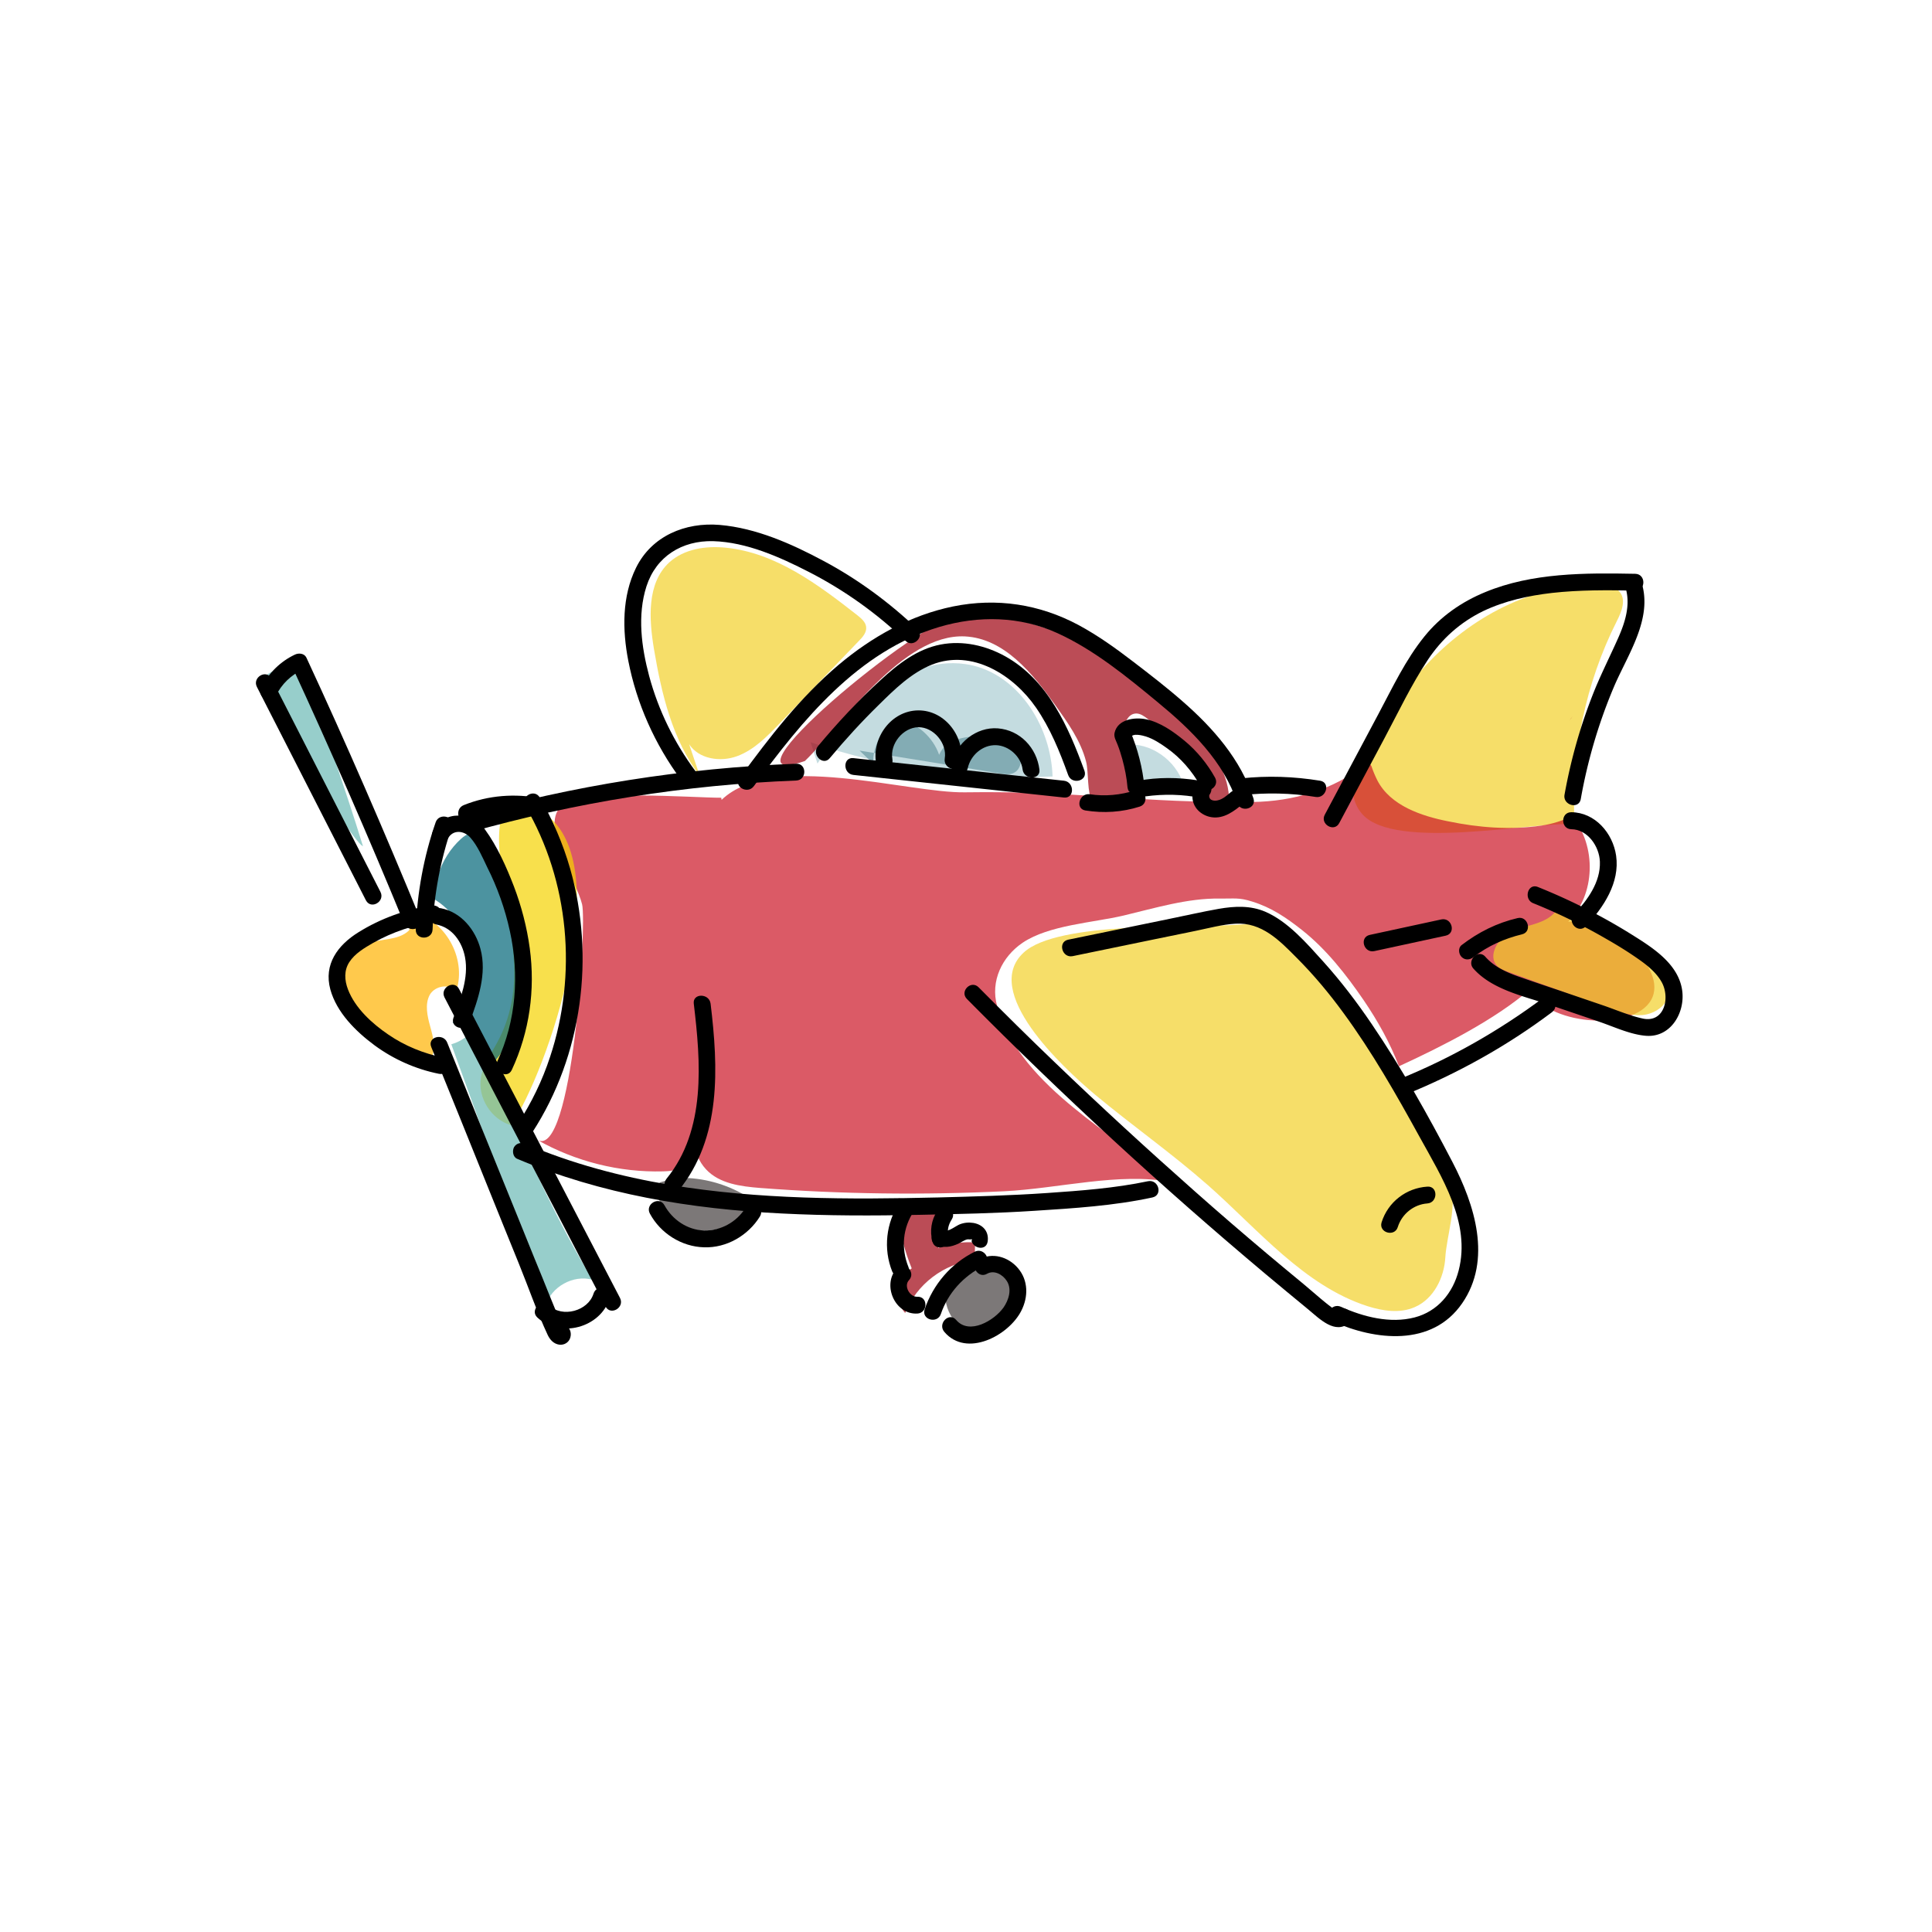 <svg xmlns="http://www.w3.org/2000/svg" width="1000" height="1000"><style>.st0,.st4{opacity:.7;fill:#f3d02a}.st4{fill:#9e000f}</style><path class="st0" d="M815 426.5c-2-36.1 5.6-72.8 21.9-105.1 2.5-4.9 5-11.2 1.2-15.3-2.1-2.3-5.5-2.8-8.7-3-33.3-1.9-65.8 14.8-89 38.8-15.4 15.9-54.2 59.1-35 79.8 17.2 18.5 87 3.9 109.6 4.8z"/><path d="M813.3 371.7l.6-.9c-.1.1-.6.8-1.6 2.2.1-.1.2-.2.2-.3.3-.3.5-.6.8-1z" fill="#aa222e"/><path d="M811.7 477.1c14.3-14.1 14.7-39.4 2-54.6-5 2.3-10.3 4-15.7 4.8-16.2 2.4-32.6 1.1-48.5-2.2-13.6-2.7-29.8-8-36.6-21.2-1.2-2.4-2.2-4.8-3-7.2-.5-1.4-2.2-1.9-3.4-1-16.1 13.1-37.3 19.1-58 19.4-58.9.7-89.5-5.9-149-5-29.8.5-99.5-21.5-126 3.9-.1-.4-.1-.8-.2-1.1-13.9.1-74.5-4.8-83.3 4.8-10 11 8.2 37.7 11.3 50.4 2.5 10.7-5 132.2-23.2 121.9 19.7 11.2 42.5 16.9 65.1 16.3 3.2-.1 6.5-.3 9.1-2.2 2.8-2 4.1-5.3 5.3-8.5.6-1.6 1.1-3.2 1.7-4.8.5 5.3 2.3 10.3 6.1 14.4 6.9 7.5 18.1 8.9 28.2 9.7 41.9 3.2 84.1 3.7 126.1 1.7 28.2-1.4 59.8-9.9 86.2-4.8.7.1 1.5.3 2.2.5-.5-.9-.9-1.7-1.3-2.6-17.4-11.4-34.7-22.9-50.8-36.1-17-13.9-33.9-31.1-39.9-52.9-3.6-12.9 2.6-25.6 13.3-32.8 13.6-9.1 36.3-10.3 52.1-14 16-3.8 33.3-9.1 49.8-8.8 7.6.1 9.8-.7 17 1.6 9.9 3.1 17.5 8.3 25.5 14.6 12.7 10 23 23.2 32.1 36.5 7.2 10.6 13.6 22 18.2 34.1 22.8-10.5 50-24.3 67.9-39.9 7 18.2 53 22.6 62.6 5.6 9.6-17-23.6-43.8-42.9-40.5z" opacity=".7" fill="#cc1425"/><path class="st0" d="M362.2 401.6c-14.2-18.7-19.8-42.5-23.7-65.6-2.6-15.6-3.8-34.1 7.9-44.9 7.7-7 19-8.7 29.4-7.6 25.7 2.6 47.6 19 67.9 34.9 2 1.6 4.3 3.5 4.6 6 .4 2.9-1.8 5.4-3.9 7.5-13.7 14.3-27.5 28.6-41.2 42.9-6.4 6.6-13 13.4-21.7 16.6s-19.8 1.5-24.8-6.2"/><path d="M423.1 395.2c9.4-13.2 18.9-26.6 31.5-36.8s28.8-17 44.9-14.7c26.5 3.7 44.5 31.4 45.3 58.2-42.4 2-85.1-4-125.2-17.7m171.5 23.7c-6.3-5.4-8.9-14.7-6.4-22.6 13.3-.1 25.9 10.3 28.5 23.3" opacity=".7" fill="#acced4"/><path class="st4" d="M464.9 629.7c1.1 9.2 3.5 18.2 7 26.8-7.6 4.6-9.4 16.5-3.4 23.1 5.8-14.8 20.2-25.8 36-27.3.1-3.1.1-6.2.2-9.2-6.5-.5-13 .5-19.1 2.8-.4-7.5-.8-15-1.1-22.5-6.6.6-13.4-.5-19.4-3.3"/><path d="M508.2 652.7c-5.2 2.4-10.5 4.8-15.8 7.3-7 9.7-1.7 25.7 9.7 29.3 11.5 3.6 24.9-6.5 24.7-18.5-.2-12-14.1-21.6-25.4-17.5M341.5 612c-3.4 9.4 3.8 20.1 13.3 23.4s19.9.8 29-3.3c2.8-1.2 5.8-3 6.2-6 .6-3.7-2.9-6.6-6.1-8.4-10.4-5.7-22.3-8.5-34.1-8" fill="#454040" opacity=".7"/><path d="M215 472.7c16.7 4.7 26.9 25 20.8 41.2-2.1-5.2-10.7-3.9-13.4 1.1-2.6 4.9-1.2 11 .3 16.4 1.5 5.4 3 11.4.5 16.4-14.4-4.2-29.7-8.9-39.1-20.6s-8.5-32.6 5.2-38.5c7.3-3.1 16.7-1.6 22.4-7.1" opacity=".7" fill="#ffb300"/><path class="st4" d="M499.4 329.4c20.4 1 35 19.1 46.9 35.7 6.4 9 13 18.2 15.8 28.9 1.5 5.4.4 16.5 3.4 21.2 3 4.7 14.6 2 19.1-1.5 0-10.9-3.2-21.3-3.3-32.2 0-5.2 1.6-12.1 6.8-12.2 2.2 0 4.1 1.4 5.8 2.7 12.1 9.4 24.8 19.5 30.2 33.9 1.5 4-.2 10.7-4.2 9 4.6 3.3 10.8 4.1 16.1 2.3 1.3-13.3-6.1-25.8-14.5-36.2-25.9-32.4-63.8-54.9-104.6-62.1-6.3-1.1-12.8-1.9-19.1-1.2-21.7 2.4-130.4 93.1-81.2 76.2 19.5-18.9 50.4-66 82.8-64.5z"/><path d="M257.3 539.7c-3.1 5.8-7.1 11.3-8.3 17.7-2 10.6 5.2 22.1 15.6 25 18.6-27.4 55.5-134.3 17.5-161.2-30.6-21.7-23.9 21-21.4 37.5 4.3 28.1 11.2 54.1-3.4 81z" opacity=".7" fill="#f5d400"/><path d="M138.3 349.1c-4 2.9 40.5 83.3 49.6 89-9.4-30.7-20.4-61-30-91.8-6.5-2.2-14-1.1-19.6 2.8zm122 220.1l-15.9-35.7c-2.5 3.1-6 5.5-10.1 6.8-.2.1-.4.1-.7.2 16.3 45.1 32.6 90.3 48.8 135.4 2.8-9.9 14.4-16.3 24.3-13.5-18-29.6-32.2-61.4-46.4-93.2z" fill="#6bb9b6" opacity=".7"/><path d="M452 395.3c-.5-9.4 4.9-18.8 13.2-23.1 9.5 2 17.7 9.3 20.9 18.5 3.3-8.2 14.1-9.9 23-9.6 5.8.1 12 .7 16.2 4.6s4.4 12.3-.9 14.5c-2.2.9-4.7.5-7.1.1-24.1-4-48.2-7.9-72.4-11.8" opacity=".7" fill="#6998a1"/><path d="M225.6 475.1c-3.2-14.7 1.9-30.9 13.1-41 1.4-1.2 3-2.5 4.8-2.5 3.1 0 5.1 3.1 6.6 5.9 9.1 18.1 17.7 36.8 20.2 56.9s-1.8 41.9-15.7 56.5c-4.3-9.1-11.5-16.7-20.3-21.5 17.8-19 10.8-54.8-12.8-65.7" opacity=".7" fill="#006678"/><path d="M225.5 425.6c-6.2 17.9-9.6 36.6-10.3 55.5-.2 5.6 8.5 5.6 8.7 0 .7-18.2 4.1-36 10-53.2 1.8-5.3-6.6-7.5-8.4-2.3z"/><path d="M231.8 434.1c2.5-4.8 8.3-4.4 11.7-.5 3.7 4.2 6.2 10.1 8.6 15.1 5.3 10.5 9.3 21.7 11.8 33.2 5 22.6 3.3 46.4-6.5 67.5-2.4 5 5.1 9.5 7.5 4.4 9.2-19.8 12.2-41.5 9.3-63-1.5-11-4.3-21.7-8.2-32-3.9-10.1-8.6-20.7-15-29.5-6.6-9.2-21.2-10.1-26.8.6-2.5 4.8 5 9.2 7.6 4.2z"/><path d="M242.4 425.1c11.3-4.5 23.4-5.9 35.3-3.5 5.5 1.1 7.8-7.3 2.3-8.4-13.4-2.6-27.2-1.6-39.9 3.5-5.2 2-2.9 10.4 2.3 8.4z"/><path d="M271.9 417.2c22.8 38.9 27 87.2 12.8 129.9-4 12.2-9.6 23.7-16.6 34.5-3 4.7 4.5 9.1 7.5 4.4 25.8-39.8 32.5-90.9 19.5-136.4-3.7-12.9-9-25.2-15.7-36.8-2.8-4.8-10.3-.5-7.5 4.4zm-48.5 51.5c-13.4 2-26.4 6.7-37.8 13.8-10.7 6.6-18.2 16.6-14.6 29.7 3.3 11.9 13.1 21.6 22.8 28.8 9.9 7.3 21.4 12.4 33.4 14.8 5.5 1.1 7.8-7.3 2.3-8.4-10.2-2.1-19.9-6-28.5-11.9-8.4-5.7-17.2-13.7-20.9-23.4-1.8-4.7-2.1-9.8.7-14.1 2.9-4.5 7.9-7.4 12.4-10 10.1-5.7 21.1-9.3 32.5-11 5.6-.8 3.2-9.1-2.3-8.3z"/><path d="M225.8 478.5c8.3 1.6 13.4 9 14.9 17 2 10.6-2.4 21.6-6 31.3-1.9 5.3 6.5 7.5 8.4 2.3 4.4-12 9-25.1 5.6-37.9-2.6-9.9-10-19.1-20.5-21.1-5.6-1.1-8 7.3-2.4 8.4zm17-47.6c55.2-15.6 112-24.7 169.3-26.9 5.6-.2 5.6-8.9 0-8.7-58 2.2-115.7 11.3-171.6 27.2-5.4 1.5-3.1 9.9 2.3 8.4z"/><path d="M390.2 406.9c25-34.1 53.8-69.8 96-82.4 20.3-6 41.7-5.6 61.1 3.2 19.1 8.7 36 22.6 52.1 35.9 17.1 14.1 33.9 30.4 41 52 1.7 5.3 10.1 3 8.4-2.3-6.6-20.2-20.8-36.4-36.6-50.2-8.2-7.2-16.9-13.9-25.5-20.5-9-6.9-18.3-13.6-28.3-19-20.3-10.9-42.5-14.3-65.1-9.7-22.1 4.5-42.1 15.8-59.2 30.2-19.9 16.8-35.9 37.6-51.2 58.5-3.5 4.4 4 8.8 7.3 4.3z"/><path d="M429.5 392.4c8-9.6 16.4-18.8 25.3-27.5 8.1-8 16.8-16.6 27.6-20.9 20.8-8.2 42.2 5.4 53.8 22.2 7.4 10.7 12.3 22.8 16.7 35 1.9 5.2 10.3 3 8.4-2.3-8.3-22.7-18.9-46.9-41-59.2-10.1-5.6-21.9-8.3-33.4-6.1-12.1 2.3-22.2 10.2-31 18.3-11.6 10.6-22.4 22.2-32.5 34.3-3.6 4.3 2.6 10.5 6.1 6.2z"/><path d="M441.7 401.1c36.3 3.9 72.7 7.8 109 11.7 5.6.6 5.5-8.1 0-8.7-36.3-3.9-72.7-7.8-109-11.7-5.5-.6-5.5 8.1 0 8.7zm150.7 6.5c-1-10.2-3.5-20-7.5-29.4.2 1.1.3 2.2.4 3.4 1-2.3 6.2-.9 7.8-.4 3.8 1.2 7.5 3.6 10.7 5.9 7.3 5.1 13.2 12 17.6 19.8 2.7 4.9 10.2.5 7.5-4.4-4-7.2-9.4-13.8-15.8-19.1-5.7-4.7-12.6-9.6-19.9-11.1-5.8-1.2-14.7-.1-16.3 7-.5 2.2.8 4.1 1.5 6 1 2.5 1.8 5.1 2.5 7.6 1.3 4.8 2.3 9.7 2.7 14.7.7 5.5 9.4 5.6 8.8 0z"/><path class="st0" d="M566.7 566.5c19.7 16.4 39.5 30.2 58.7 47.1 25.7 22.7 49.7 52 82.5 62.5 7.9 2.5 16.7 3.8 24.3.5 9.8-4.2 15.3-15.2 15.9-25.8s6.3-27.3 2.6-37.2C733.9 569 702 533 674.3 494.1c-3.4-4.8-7.1-9.7-12.2-12.5-6.7-3.7-14.8-3.4-22.5-2.9-23.2 1.5-92.2-1.9-109.7 14.3-22.1 20.2 19.7 59.1 36.8 73.5z"/><path d="M592.9 412.2c9.6-1.3 19.2-1.1 28.7.8 5.5 1.1 7.8-7.3 2.3-8.4-10.3-2-20.7-2.5-31-1.1-2.3.3-4.3 1.8-4.3 4.4-.1 2 2 4.6 4.3 4.3z"/><path class="st0" d="M805 472c-5.2 6.2-14.3 6.7-21.8 9.7s-13.9 13.2-7.9 18.6c1.4 1.3 3.2 1.9 5 2.6 17.1 6.2 34.3 12.5 51.4 18.7 5.9 2.2 12.1 4.3 18.3 3.8s12.7-4.7 13.8-10.9c1.3-7.4-5.1-13.8-11.2-18.2-15.6-11.5-33-20.6-51.3-26.9"/><path d="M267.7 599.8c43.4 18.4 90.1 26 137 28.3 23.6 1.2 47.3 1.2 71 .7 20-.4 40-.8 59.9-2.1 20.3-1.3 41-2.6 60.9-6.9 5.5-1.2 3.2-9.5-2.3-8.4-17.1 3.6-34.8 4.9-52.2 6.1-18.8 1.3-37.6 1.8-56.5 2.3-46.2 1.1-92.9 1.1-138.6-6.5-25.6-4.3-50.9-11-74.8-21.2-2.2-.9-4.6-.6-6 1.6-1.1 2-.6 5.2 1.6 6.1zm232.8-82.7c49.3 49.8 100.9 97.3 154.5 142.3 7.4 6.2 14.8 12.3 22.2 18.4 5.6 4.6 13.9 13.3 21.3 6.8 4.2-3.7-2-9.9-6.2-6.2-1 .9-15.8-12.4-17.5-13.7-6.3-5.2-12.7-10.5-19-15.8-12.6-10.6-25.1-21.4-37.4-32.3-24.5-21.7-48.6-43.8-72.2-66.5-13.4-12.8-26.6-25.9-39.6-39-3.9-4.1-10.1 2-6.1 6z"/><path d="M555.2 494.9c14.2-2.9 28.5-5.9 42.7-8.8 7-1.4 14-2.9 21-4.3 6.8-1.4 13.7-3.3 20.6-3.7 13.6-.8 22.8 8.7 31.7 17.7 8.8 8.8 16.8 18.4 24.1 28.4 14.9 20.3 27.4 42.3 39.5 64.3 11.4 20.7 26.6 44.4 20.2 69.1-3 11.7-10.9 21.2-22.8 24.3-12.7 3.3-26.5-.3-38.1-5.5-5.1-2.3-9.5 5.2-4.4 7.5 22.1 10 51.5 13.3 67.1-9.3 15.6-22.6 6.5-51-5-73.1-12.7-24.4-26.4-48.8-41.9-71.6-7.6-11.2-15.9-22.1-25-32.2-8.5-9.4-18.2-20.7-30-25.8-7.7-3.3-15.9-2.9-24-1.5-8.6 1.5-17.1 3.5-25.6 5.2l-52.5 10.8c-5.4 1.2-3.1 9.6 2.4 8.5zM360 399.2c-11-14.8-19.2-31.5-24-49.3-4-15-6.2-31.4-1.4-46.4 5-15.5 18.4-23.8 34.5-23.4 17.3.5 34.5 8.2 49.7 16 18.3 9.4 35.1 21.4 49.9 35.6 4 3.9 10.2-2.3 6.1-6.1-14.5-13.8-30.8-25.8-48.4-35.2-16.6-8.9-35-17.1-53.9-18.7-17.8-1.5-35.2 5.7-43.3 22.2-7.3 14.8-7.1 32.2-4 48.1 4.3 22.2 13.8 43.4 27.3 61.6 3.3 4.5 10.8.1 7.5-4.4zm-227-43.6L189.4 466c2.6 5 10.1.6 7.5-4.4l-56.4-110.4c-2.6-5-10.1-.6-7.5 4.4z"/><path d="M142.7 360.3c3.1-6.3 7.9-10.9 14.3-13.9-2-.5-4-1-5.9-1.6 20.3 44 39.7 88.4 58.1 133.2 2.1 5.1 10.5 2.9 8.4-2.3-18.7-45.5-38.3-90.7-59-135.3-1.1-2.3-4-2.5-5.9-1.6-7.5 3.5-13.7 9.6-17.4 17-2.6 5.1 4.9 9.5 7.4 4.5zm80.5 181.6c10.1 24.9 20.2 49.8 30.2 74.7 5 12.5 10.1 24.9 15.1 37.3 5 12.3 9.4 25.1 15 37.1 1.2 2.5 3.1 4.6 6 5 2.6.3 5-1.2 5.7-3.7 1.5-5.3-4.3-9.2-8.4-5.7-4.3 3.6 1.9 9.7 6.1 6.2l.3-.3c-1.4.4-2.8.8-4.2 1.1 5.7.8 1.4-8.3.8-9.9-.5-1.3-1.1-2.7-1.6-4-1.3-3.1-2.5-6.2-3.8-9.3-2.5-6.2-5-12.5-7.6-18.7-5-12.5-10.1-24.9-15.1-37.3-10.1-24.9-20.2-49.8-30.2-74.7-2-5.2-10.4-3-8.3 2.2zm6.9-25.6c27.8 53.3 55.5 106.6 83.3 159.9 2.6 5 10.1.6 7.5-4.4-27.8-53.3-55.5-106.6-83.3-159.9-2.5-5-10.1-.6-7.5 4.4z"/><path d="M278.1 681.9c11.7 11 32.8 5.4 37.5-10 1.6-5.4-6.7-7.7-8.4-2.3-2.8 9-16.1 12.6-23 6.1-4-3.7-10.1 2.4-6.1 6.2zm364.3-270.3c12.8-1.4 25.8-1.2 38.6.9 5.5.9 7.8-7.5 2.3-8.4-13.6-2.2-27.2-2.7-40.9-1.2-5.5.6-5.6 9.3 0 8.7zm50.8 14.4c7.8-14.6 15.6-29.3 23.4-43.9 7.2-13.5 13.9-27.7 22.4-40.5 7.3-11 16.8-19.5 28.7-25.3 11.1-5.3 23.4-8 35.6-9.4 14.3-1.6 28.8-1.5 43.1-1.2 5.6.1 5.6-8.6 0-8.7-25.9-.5-53.4-.6-77.7 9.5-12.2 5-23.1 12.6-31.4 22.9-9.8 12.1-16.5 26.4-23.8 40.1-9.3 17.4-18.5 34.8-27.8 52.2-2.6 4.9 4.9 9.3 7.5 4.3z"/><path d="M841.2 303.6c3 9.2 0 18.5-3.8 27s-8 16.9-11.6 25.5c-7.3 17.8-12.6 36.3-16 55.2-1 5.5 7.4 7.8 8.4 2.3 3.5-19.8 9.2-39.2 17-57.7 7.1-16.9 20.5-35.5 14.4-54.6-1.7-5.3-10.1-3-8.4 2.3zm-47.6 163.9a295.2 295.2 0 0 1 37.5 18.3c5.8 3.3 11.5 6.8 16.9 10.6 4.6 3.2 9.2 6.9 12 11.8 4.6 8 1.6 21.4-9.7 19-7-1.5-14-4.6-20.8-6.9-7-2.4-14.1-4.8-21.1-7.2-7.4-2.5-14.9-5-22.3-7.6-6.5-2.3-12.7-5.1-17.3-10.3-3.7-4.2-9.8 2-6.2 6.1 9.8 11.1 26.6 14.4 40.1 19 8.4 2.9 16.8 5.7 25.2 8.6 7.6 2.6 15.8 6.5 23.8 7.2 12.9 1.2 20.6-11.8 19-23.4-1.9-13.8-15.3-22.2-26-28.9-15.5-9.7-31.8-17.9-48.7-24.7-5.3-2.1-7.5 6.4-2.4 8.4z"/><path d="M762.7 495.4c7.4-5.8 16-9.6 25.1-11.8 5.4-1.3 3.1-9.7-2.3-8.4-10.7 2.5-20.3 7.3-29 14-1.9 1.5-1.5 4.6 0 6.1 1.9 1.9 4.4 1.5 6.2.1zm50.6-66.2c8.5.1 14.5 8.9 14.8 16.8.4 10.6-6.5 20-13.4 27.3-3.8 4.1 2.3 10.2 6.2 6.1 9.1-9.8 17.6-22.5 15.6-36.5-1.7-11.7-10.9-22.4-23.2-22.5-5.6 0-5.6 8.7 0 8.8zm-86.1 137.5c27.1-11 52.7-25.2 76.1-42.8 4.4-3.3.1-10.9-4.4-7.5-22.8 17-47.7 31.2-74 41.9-5.1 2.1-2.9 10.5 2.3 8.4zm-15.9-74.4c12.3-2.7 24.7-5.3 37-8 5.5-1.2 3.2-9.6-2.3-8.4-12.3 2.7-24.7 5.3-37 8-5.5 1.2-3.2 9.5 2.3 8.4zm-249.4-99.4c-1.4-7.8 5.4-16.3 13.4-16.5 8-.1 15 8.4 13.7 16.2-.9 5.5 7.5 7.8 8.4 2.3 2.2-13.3-8.1-27.3-22.1-27.2-14 .1-24.2 14.2-21.8 27.5 1 5.5 9.4 3.2 8.4-2.3z"/><path d="M500.9 397.6c1.5-6.7 7.6-12.1 14.6-11.9 6.7.2 13 5.9 13.8 12.6.7 5.5 9.4 5.5 8.7 0-1.4-11.2-10-20.4-21.5-21.3-11.1-.9-21.6 7.6-24 18.2-1.2 5.5 7.2 7.8 8.4 2.4zm-35.3 224.8c-7 10.5-8.5 24-3.8 35.7 2.1 5.1 10.5 2.9 8.4-2.3-3.9-9.7-3-20.3 2.9-29 3.2-4.7-4.4-9-7.5-4.4zm19.5 4.4c-3.1 4.7-3.9 10.4-2.5 15.8s9.8 3.1 8.4-2.3c-.9-3.3-.2-6.3 1.6-9.1 3.1-4.7-4.4-9-7.5-4.4z"/><path d="M484.5 644.3c4.1 1.8 7.6 1.2 11.6-.6 1.5-.7 3-1.9 4.6-2.2.6-.1 1.2.1 1.7 0 1.8-.3-.1 2.1.4-1.1-.9 5.5 7.5 7.8 8.4 2.3.8-5.1-2.3-8.8-7.3-9.7-2.4-.4-4.8-.2-7.1.7-1.9.7-6 4.1-8 3.2-5-2.4-9.4 5.1-4.3 7.4zm-20.2 12.1c-7.9 8.3-1.3 24.1 10.5 23.5 5.6-.3 5.6-9 0-8.7-3.9.2-7.2-5.6-4.3-8.6 3.8-4.1-2.4-10.3-6.2-6.2z"/><path d="M487 680.1c3.7-10.9 11.7-19.6 21.9-24.7 5-2.5.6-10-4.4-7.5-12.3 6.1-21.5 16.9-25.9 29.8-1.8 5.4 6.6 7.7 8.4 2.4z"/><path d="M510.9 659.3c3.7-2.1 8.1.4 10.2 3.7 2.8 4.3 1 9.9-1.7 13.8-4.8 6.7-17.7 14.4-24.5 6.4-3.6-4.3-9.8 1.9-6.1 6.2 11.5 13.5 33.3 1.9 39.8-10.9 3.7-7.2 3.7-15.8-1.7-22.1-5-5.9-13.4-8.4-20.3-4.4-4.9 2.6-.5 10.1 4.3 7.3zm-174.5-31.1c5.5 10.2 16.4 17.1 28 17.4 11.7.4 22.8-6.1 28.9-15.9 3-4.8-4.5-9.1-7.5-4.4-4.6 7.3-12.8 11.8-21.4 11.6-8.7-.3-16.4-5.6-20.5-13.1-2.7-4.9-10.2-.5-7.5 4.4zm387.1 6.9c2.1-6.7 8.2-11.7 15.3-12.2 5.5-.4 5.6-9.1 0-8.7-11 .7-20.4 8-23.7 18.5-1.6 5.4 6.8 7.7 8.4 2.4zM561.8 419.5c9.5 1.5 19 .9 28.1-2 5.3-1.7 3-10.1-2.3-8.4-7.6 2.4-15.6 3.2-23.5 2-5.4-.8-7.8 7.5-2.3 8.4zm55.4-7.5c-.2 5.8 4.5 10.2 10 11 6.3.9 11.5-3.1 16.1-6.9 4.3-3.6-1.9-9.7-6.2-6.1-2 1.7-4.3 3.8-7 4.3-1.8.4-4.3-.1-4.2-2.3.3-5.6-8.4-5.5-8.7 0zm-266 204.3c22.3-27.4 20.6-63.7 16.6-96.8-.7-5.5-9.4-5.5-8.7 0 3.6 30.2 6.5 65.3-14.1 90.6-3.5 4.4 2.7 10.6 6.2 6.2z"/></svg>